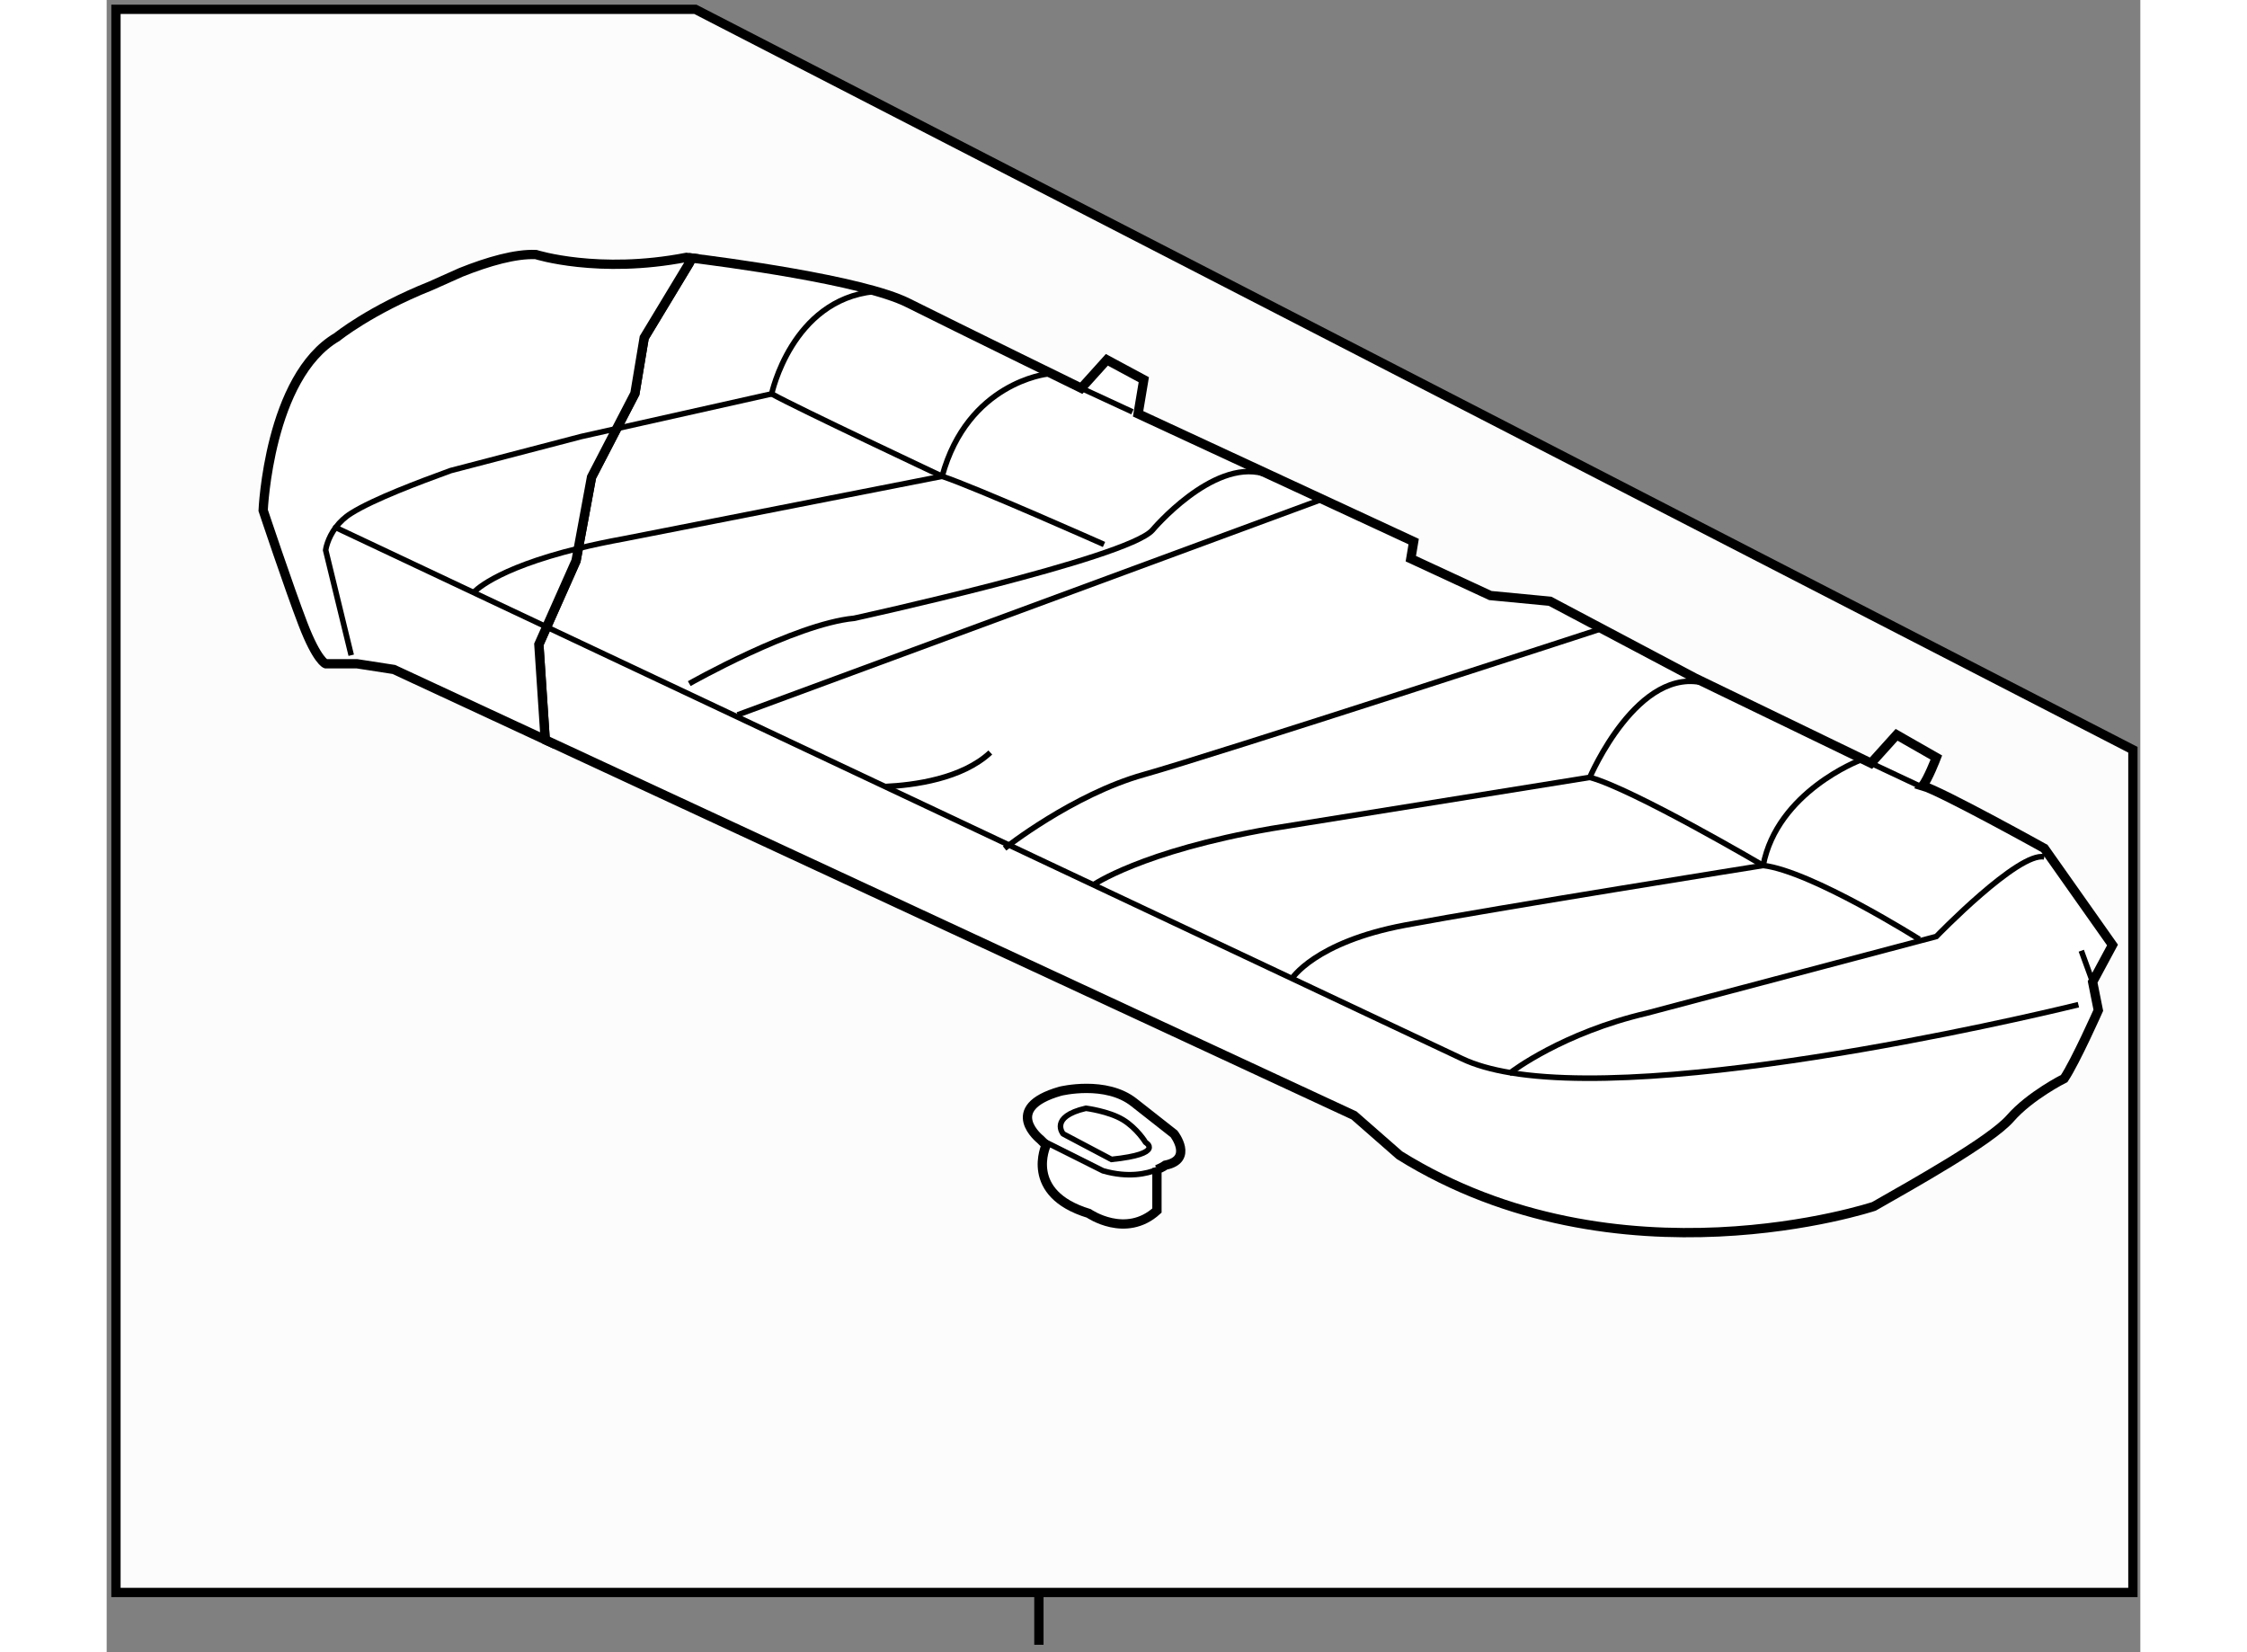 <?xml version="1.0" encoding="utf-8"?>
<!-- Generator: Adobe Illustrator 15.1.0, SVG Export Plug-In . SVG Version: 6.00 Build 0)  -->
<!DOCTYPE svg PUBLIC "-//W3C//DTD SVG 1.1//EN" "http://www.w3.org/Graphics/SVG/1.1/DTD/svg11.dtd">
<svg version="1.1" xmlns="http://www.w3.org/2000/svg" xmlns:xlink="http://www.w3.org/1999/xlink" x="0px" y="0px" width="244.8px"
	 height="180px" viewBox="7.167 71.167 109.4 88.879" enable-background="new 0 0 244.8 180" xml:space="preserve">
	
<rect x="7.167" y="71.167" width="109.4" height="88.879" fill="#808080" stroke="none"/>
	
<g><line fill="none" stroke="#000000" stroke-width="0.5" x1="57.316" y1="156.81" x2="57.316" y2="159.646"></line><polygon fill="#FCFCFC" stroke="#000000" stroke-width="0.5" points="116.167,156.833 7.667,156.833 7.667,71.667 38.833,71.667 
				116.167,111.5 		"></polygon></g>



	
<g><path fill="#FFFFFF" stroke="#000000" stroke-width="0.5" d="M30.75,110.834l-0.333-5l2-4.5l0.833-4.5l2.333-4.5l0.5-3l2.417-4
				l0.145-0.285c1.578,0.194,9.171,1.179,11.63,2.412c2.751,1.377,9.321,4.589,9.321,4.589l1.376-1.527l1.987,1.07l-0.307,1.834
				l14.824,6.875l-0.153,0.918l4.279,1.984l3.21,0.307l7.793,4.127l9.473,4.584l1.377-1.527l2.139,1.223c0,0-0.467,1.213-0.744,1.521
				c1.02,0.295,6.553,3.367,6.553,3.367l3.666,5.197l-1.068,1.986l0.305,1.527c0,0-1.223,2.75-1.834,3.668
				c0,0-1.834,0.918-2.902,2.141c-1.07,1.221-5.197,3.514-7.336,4.738c0,0-13.754,4.582-25.521-2.752l-2.445-2.141L30.8,110.981
				L30.75,110.834z"></path><line fill="none" stroke="#000000" stroke-width="0.3" x1="113.39" y1="122.31" x2="114.001" y2="123.989"></line><path fill="none" stroke="#000000" stroke-width="0.3" d="M113.235,125.212c0,0-21.068,5.236-30.551,3.66"></path><line fill="none" stroke="#000000" stroke-width="0.3" x1="59.597" y1="92.05" x2="62.348" y2="93.323"></line><path fill="none" stroke="#000000" stroke-width="0.3" d="M34.577,94.228l8.363-1.873c0,0,1.07-5.047,5.502-5.506"></path><path fill="none" stroke="#000000" stroke-width="0.3" d="M111.403,117.265c-1.377-0.307-5.809,4.279-5.809,4.279l-15.588,4.127
				c-4.498,1.049-7.224,3.123-7.325,3.201c-1.016-0.17-1.897-0.416-2.607-0.756l-49.239-23.22"></path><path fill="none" stroke="#000000" stroke-width="0.3" d="M60.819,100.456c0,0-6.875-3.057-8.71-3.668
				c0,0-7.794-3.668-9.169-4.434"></path><path fill="none" stroke="#000000" stroke-width="0.3" d="M32.582,100.658c0.715-0.175,1.516-0.346,2.412-0.509l17.115-3.361
				c1.375-5.045,5.655-5.502,5.655-5.502"></path><path fill="none" stroke="#000000" stroke-width="0.3" d="M38.508,107.942c0,0,5.654-3.207,8.864-3.514
				c0,0,14.671-3.209,16.046-4.738c0,0,3.208-3.82,5.959-3.055"></path><line fill="none" stroke="#000000" stroke-width="0.3" x1="41.107" y1="109.624" x2="72.586" y2="98.009"></line><path fill="none" stroke="#000000" stroke-width="0.3" d="M55.471,116.806c0,0,3.667-2.902,7.489-3.971
				c3.82-1.072,24.451-7.795,24.451-7.795"></path><path fill="none" stroke="#000000" stroke-width="0.3" d="M60.208,118.792c0,0,2.598-1.834,9.628-3.055l17.116-2.752
				c0,0,2.596-6.111,6.266-5.043"></path><path fill="none" stroke="#000000" stroke-width="0.3" d="M104.679,121.696c0,0-5.807-3.666-8.404-3.973
				c0,0-7.031-4.127-9.322-4.738"></path><path fill="none" stroke="#000000" stroke-width="0.3" d="M70.906,123.837c0,0,1.222-1.986,6.113-2.904
				c4.89-0.916,19.256-3.209,19.256-3.209c0.764-3.973,5.195-5.654,5.195-5.654"></path><line fill="none" stroke="#000000" stroke-width="0.3" x1="102.079" y1="112.222" x2="104.679" y2="113.444"></line><path fill="none" stroke="#000000" stroke-width="0.3" d="M49.035,113.479c1.578-0.072,4.154-0.42,5.667-1.832"></path><polygon fill="none" stroke="#000000" stroke-width="0.3" points="82.684,128.872 82.682,128.872 82.672,128.878 		"></polygon></g>



	
<g><path fill="#FFFFFF" stroke="#000000" stroke-width="0.5" d="M30.8,110.981l-8.184-3.801l0,0l-1.987-0.307h-1.681
				c0,0-0.458-0.152-1.222-2.139c-0.764-1.988-2.14-6.113-2.14-6.113s0.305-7.182,3.974-9.325c0,0,1.77-1.444,5.035-2.75l1.627-0.727
				c1.482-0.592,2.938-1.006,4.035-0.959c0,0,3.362,1.07,8.099,0.152c0,0,0.103,0.012,0.289,0.035L38.5,85.333l-2.417,4l-0.5,3
				l-2.333,4.5l-0.833,4.5l-2,4.5l0.333,5L30.8,110.981z"></path><path fill="none" stroke="#000000" stroke-width="0.3" d="M20.323,106.415l-1.375-5.654c0,0,0.078-0.623,0.567-1.256"></path><path fill="none" stroke="#000000" stroke-width="0.3" d="M30.836,104.896l-11.2-5.282l-0.121-0.109
				c0.196-0.254,0.458-0.512,0.809-0.73c1.223-0.766,3.668-1.68,5.349-2.293l7.029-1.834l1.875-0.42"></path><path fill="none" stroke="#000000" stroke-width="0.3" d="M26.895,103.054c0,0,1.034-1.262,5.687-2.396"></path></g>



	
<g><path fill="#FFFFFF" stroke="#000000" stroke-width="0.5" d="M57.705,132.772c0,0-1.221,2.598,2.293,3.668
				c0,0,1.988,1.377,3.668-0.152c0,0,0,0,0-0.918c0-0.916,0-1.373,0-1.373v0.088c0.301-0.123,0.459-0.24,0.459-0.24
				c1.527-0.309,0.458-1.682,0.458-1.682l-2.141-1.682c-1.527-1.221-3.973-0.613-3.973-0.613c-3.209,0.918-1.068,2.6-1.068,2.6
				L57.705,132.772z"></path><path fill="none" stroke="#000000" stroke-width="0.3" d="M63.666,134.085c-0.538,0.221-1.533,0.457-2.903,0.064l-3.361-1.682"></path><path fill="none" stroke="#000000" stroke-width="0.3" d="M61.221,133.536l-2.6-1.373c0,0-0.765-0.916,1.224-1.377
				c0,0,1.224,0.156,1.986,0.613c0.765,0.461,1.224,1.221,1.224,1.221S64.125,133.233,61.221,133.536z"></path></g>


</svg>